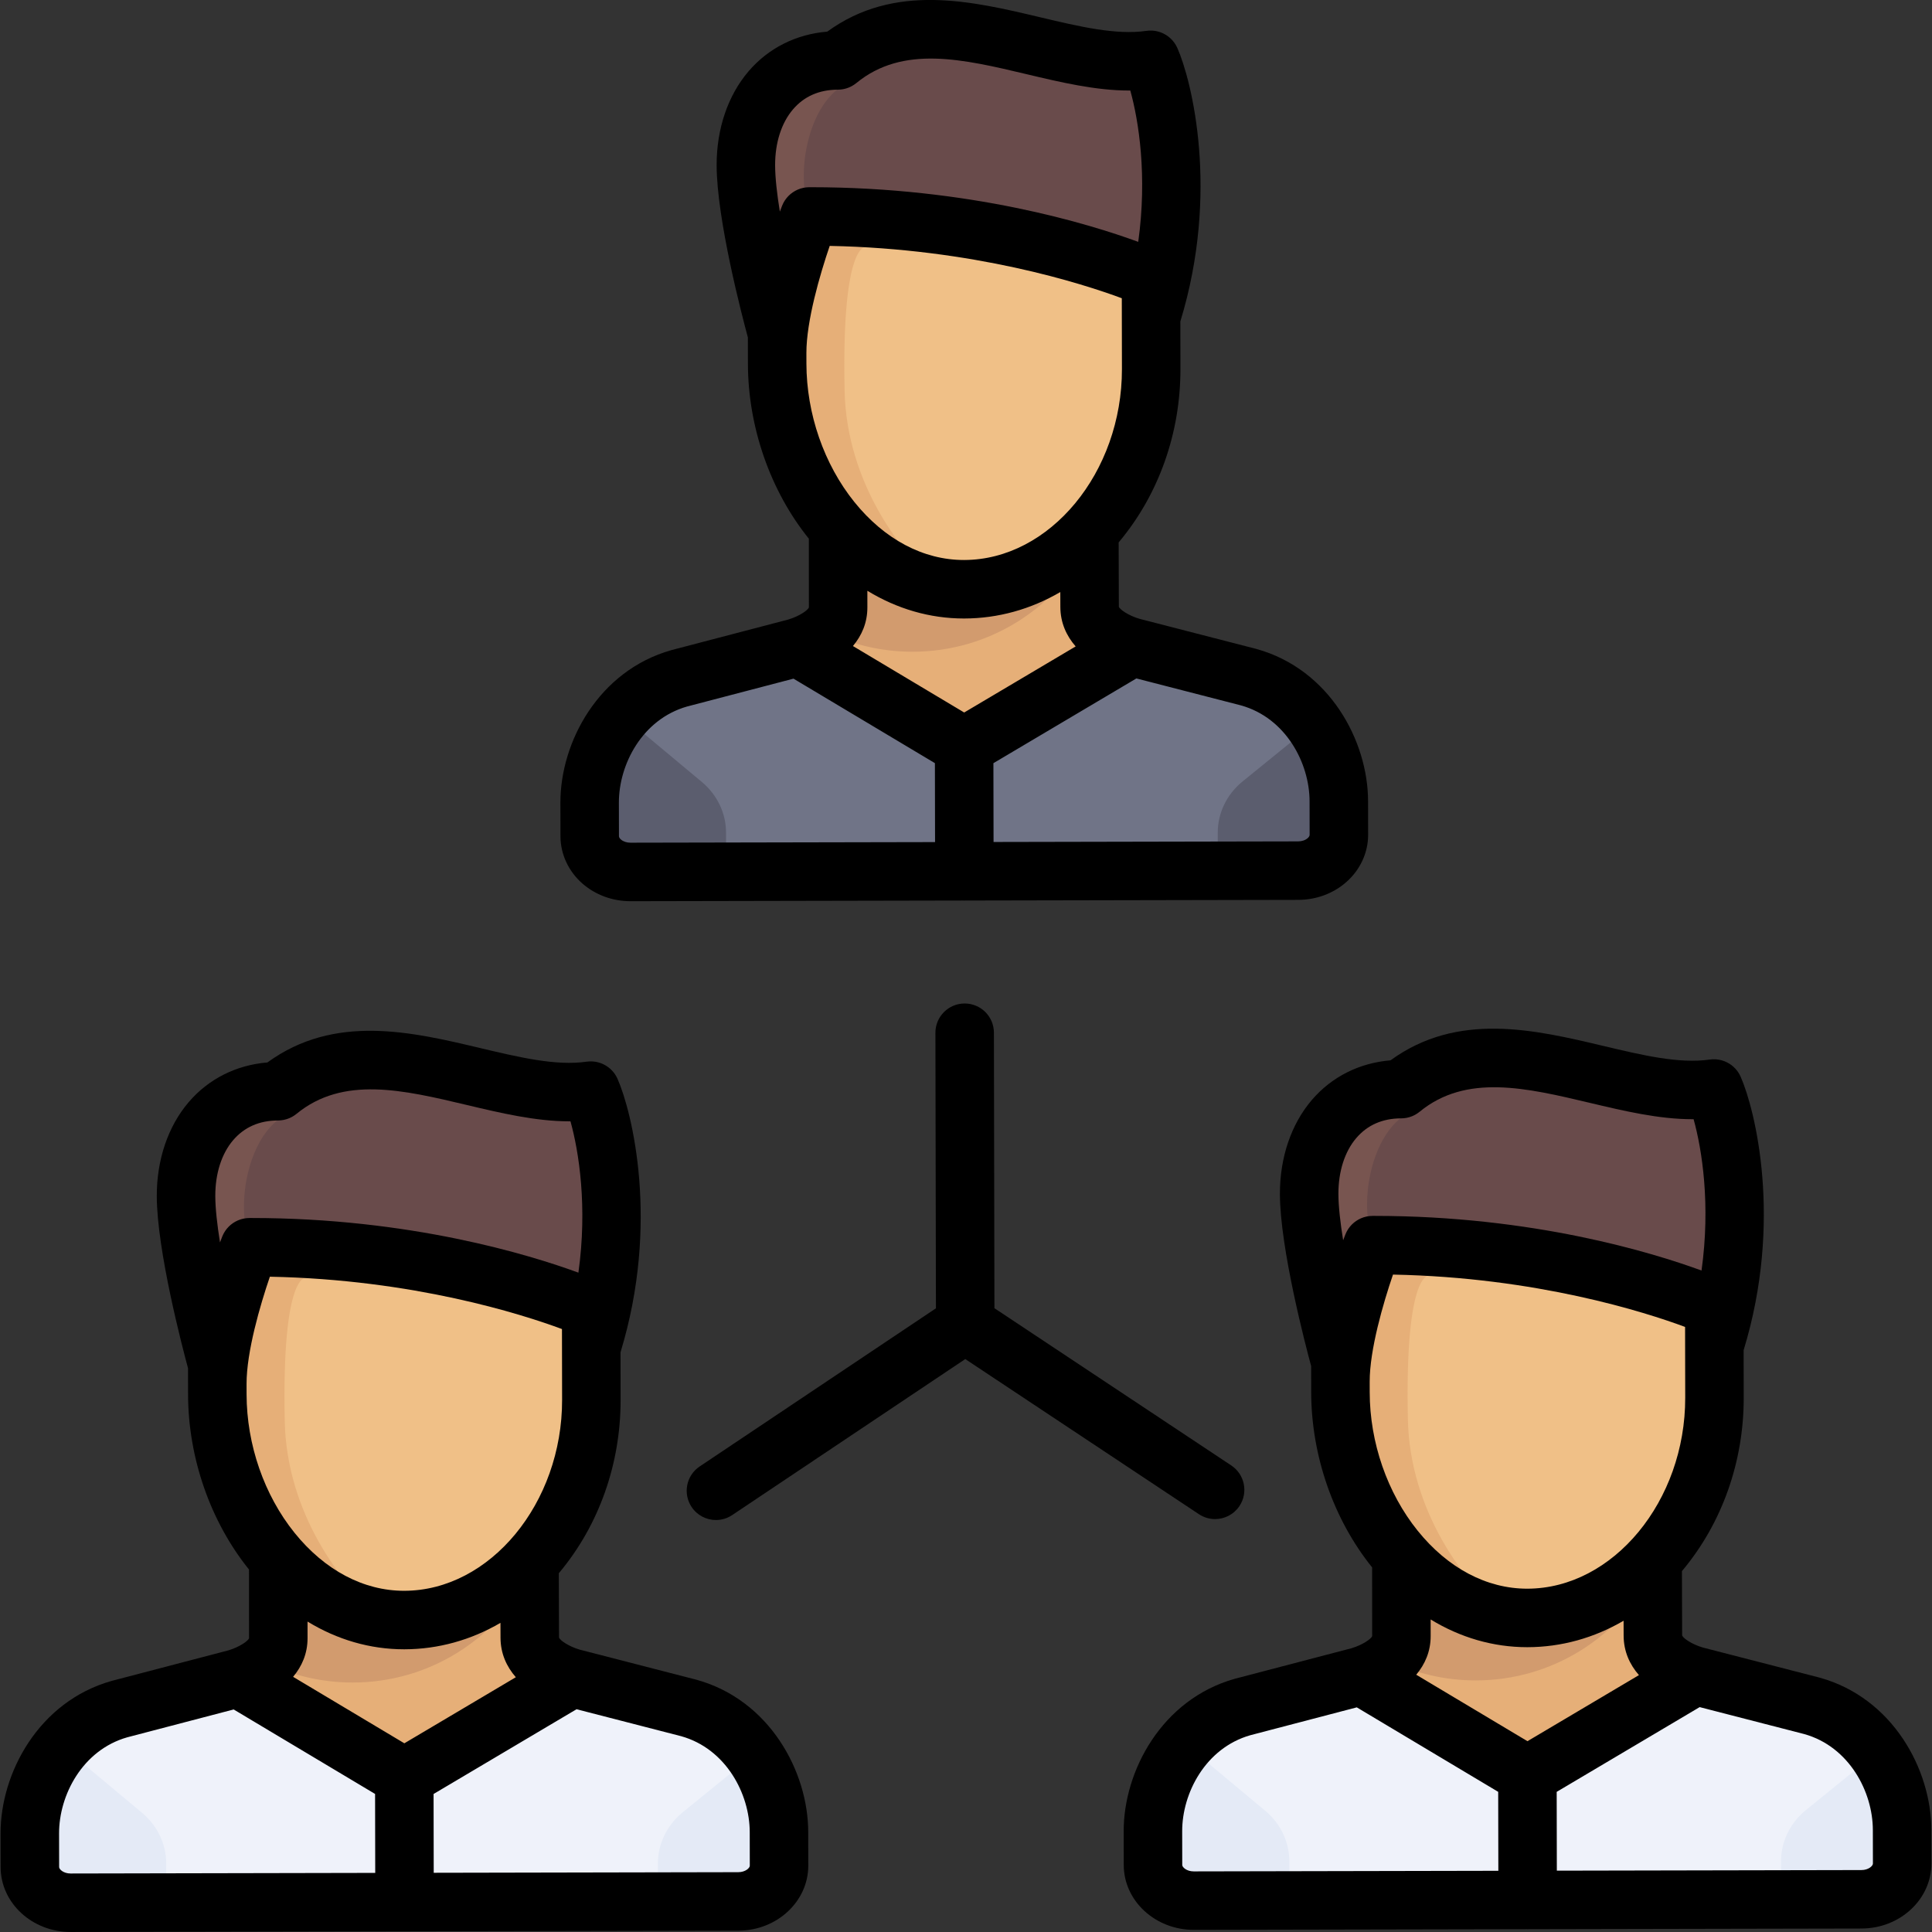 <?xml version="1.0" encoding="iso-8859-1"?>
<!-- Uploaded to: SVG Repo, www.svgrepo.com, Generator: SVG Repo Mixer Tools -->
<svg height="800px" width="800px" version="1.1" id="Layer_1" xmlns="http://www.w3.org/2000/svg" xmlns:xlink="http://www.w3.org/1999/xlink" 
	 viewBox="0 0 511.999 511.999" xml:space="preserve">
<rect x="0" y="0" width="511.999" height="511.999" fill="#333333" stroke="none"/>
<g>
	<path style="fill:#E6AF78;" d="M151.604,444.653c-2.714-0.775-11.197-3.851-11.209-10.666l-0.063-19.995l-66.592,0.145
		l0.012,19.996c0.011,6.008-6.565,9.131-9.981,10.326l43.372,26.554L151.604,444.653z"/>
	<path style="fill:#E6AF78;" d="M140.394,433.987l-0.053-16.74c-8.745,17.001-26.45,28.639-46.886,28.639
		c-8.209,0-15.979-1.878-22.907-5.226c-2.156,1.931-4.928,3.15-6.778,3.798l43.372,26.554l44.461-26.358
		C148.89,443.877,140.407,440.802,140.394,433.987z"/>
</g>
<path style="fill:#D29B6E;" d="M140.342,417.247l-0.01-3.255l-66.592,0.145l0.012,19.996c0.005,2.753-1.379,4.894-3.203,6.528
	c6.927,3.347,14.697,5.226,22.907,5.226C113.891,445.885,131.597,434.248,140.342,417.247z"/>
<path style="fill:#785550;" d="M156.56,289.028c-25.195,3.647-58.268-20.043-82.893,0.155
	c-14.912,0.028-24.392,11.921-24.362,27.773c0.028,14.94,8.277,44.592,8.277,44.592l0.016,8.006
	c-0.028-14.542,8.517-39.017,8.517-39.017c42.748-0.081,77.946,12.139,90.557,17.14l-0.001-0.775l0.001,0.775
	c0.914,0.363,1.703,0.685,2.374,0.964C165.792,319.751,159.579,295.856,156.56,289.028z"/>
<path style="fill:#F0C087;" d="M57.596,369.555c0.058,30.953,21.879,59.825,49.56,59.773c27.68-0.053,49.617-27.438,49.559-58.392
	l-0.043-23.259c-12.611-5.002-47.81-17.222-90.557-17.14C66.113,330.537,57.568,355.013,57.596,369.555z"/>
<path style="fill:#E6AF78;" d="M75.464,376.726c-0.843-40.195,5.838-38.173,5.838-38.173c12.133-2.8,30.121-2.085,49.777,0.752
	c-16.906-4.535-39.607-8.815-64.968-8.768c0,0-8.544,24.475-8.517,39.017c0.054,28.725,18.856,55.643,43.685,59.329
	C90.526,420.388,75.973,400.923,75.464,376.726z"/>
<path style="fill:#EFF2FA;" d="M206.438,485.489c-0.026-13.871-8.798-28.663-23.894-32.861l-30.937-7.973
	c-0.001,0-0.003-0.001-0.004-0.001l-44.461,26.358l-43.372-26.554c-0.462,0.161-0.87,0.29-1.193,0.383l-30.907,8.089
	c-15.08,4.256-23.795,19.08-23.77,32.951l0.017,8.929c0.009,5.223,4.853,9.449,10.818,9.438l176.934-0.352
	c5.965-0.011,10.792-4.255,10.783-9.478L206.438,485.489z"/>
<g>
	<path style="fill:#E4EAF6;" d="M44.045,503.759v-9.953c0-5.098-2.311-9.956-6.357-13.364l-21.221-17.701
		c-5.561,6.477-8.58,14.973-8.564,23.14l0.017,8.929c0.006,3.534,2.23,6.607,5.514,8.224c1.378,0.459,2.705,0.725,3.785,0.725
		h26.828V503.759z"/>
	<path style="fill:#E4EAF6;" d="M206.455,494.419l-0.017-8.929c-0.013-7.127-2.341-14.493-6.643-20.544l-19.084,15.499
		c-4.046,3.407-6.357,8.266-6.357,13.364v9.953h23.054C202.544,503.021,206.464,499.123,206.455,494.419z"/>
</g>
<path style="fill:#694B4B;" d="M156.56,289.028c-10.939,1.583-23.365-1.986-35.938-4.88c-16.385-3.771-33.022-6.394-46.956,5.035
	c-0.119,0-0.234,0.007-0.351,0.009c-1.726,1.782,1.539,6.84,1.539,6.84s-6.545,3.1-9.301,15.502
	c-1.508,6.786-1.103,14.06,1.019,19.004c19.405,0.003,37.233,2.532,52.083,5.756c17.705,3.843,31.182,8.671,38.015,11.382
	c0.914,0.363,1.703,0.685,2.374,0.964C165.792,319.751,159.579,295.856,156.56,289.028z"/>
<g>
	<path style="fill:#E6AF78;" d="M299.965,171.48c-2.714-0.775-11.197-3.851-11.209-10.666l-0.063-19.995l-66.592,0.145l0.012,19.996
		c0.011,6.008-6.565,9.131-9.981,10.326l43.372,26.554L299.965,171.48z"/>
	<path style="fill:#E6AF78;" d="M288.756,160.814l-0.053-16.74c-8.745,17.001-26.45,28.639-46.886,28.639
		c-8.209,0-15.979-1.878-22.907-5.226c-2.156,1.93-4.928,3.15-6.778,3.798l43.372,26.554l44.461-26.358
		C297.251,170.704,288.768,167.63,288.756,160.814z"/>
</g>
<path style="fill:#D29B6E;" d="M288.703,144.074l-0.01-3.255l-66.592,0.145l0.012,19.996c0.005,2.753-1.379,4.894-3.203,6.528
	c6.927,3.347,14.697,5.226,22.907,5.226C262.252,172.713,279.958,161.075,288.703,144.074z"/>
<path style="fill:#785550;" d="M304.921,15.855c-25.195,3.647-58.268-20.043-82.893,0.155
	c-14.912,0.028-24.392,11.921-24.362,27.773c0.028,14.94,8.277,44.592,8.277,44.592l0.016,8.006
	c-0.028-14.542,8.517-39.017,8.517-39.017c42.748-0.081,77.946,12.139,90.557,17.14l-0.001-0.775l0.001,0.775
	c0.914,0.363,1.703,0.685,2.374,0.964C314.153,46.578,307.941,22.683,304.921,15.855z"/>
<path style="fill:#F0C087;" d="M205.957,96.382c0.058,30.953,21.879,59.825,49.56,59.773c27.68-0.053,49.617-27.438,49.559-58.392
	l-0.043-23.259c-12.611-5.002-47.81-17.222-90.557-17.14C214.473,57.364,205.93,81.84,205.957,96.382z"/>
<path style="fill:#E6AF78;" d="M223.826,103.553c-0.843-40.195,5.838-38.173,5.838-38.173c12.133-2.8,30.121-2.084,49.777,0.752
	c-16.906-4.535-39.607-8.815-64.968-8.768c0,0-8.544,24.475-8.517,39.017c0.054,28.725,18.856,55.643,43.685,59.329
	C238.888,147.215,224.334,127.75,223.826,103.553z"/>
<path style="fill:#707487;" d="M354.799,212.317c-0.026-13.871-8.798-28.663-23.894-32.861l-30.937-7.973
	c-0.001,0-0.003-0.001-0.004-0.001l-44.461,26.358l-43.372-26.554c-0.462,0.161-0.87,0.29-1.193,0.383l-30.907,8.089
	c-15.08,4.256-23.795,19.08-23.77,32.951l0.017,8.929c0.009,5.223,4.853,9.449,10.818,9.438l176.934-0.352
	c5.965-0.011,10.792-4.255,10.783-9.478L354.799,212.317z"/>
<g>
	<path style="fill:#5B5D6E;" d="M192.406,230.587v-9.953c0-5.098-2.311-9.956-6.357-13.364l-21.221-17.701
		c-5.561,6.477-8.58,14.973-8.564,23.14l0.017,8.929c0.006,3.534,2.23,6.607,5.514,8.224c1.378,0.459,2.705,0.725,3.785,0.725
		h26.828V230.587z"/>
	<path style="fill:#5B5D6E;" d="M354.816,221.246l-0.017-8.929c-0.013-7.127-2.341-14.493-6.643-20.544l-19.084,15.499
		c-4.046,3.407-6.357,8.266-6.357,13.364v9.953h23.054C350.905,229.848,354.825,225.95,354.816,221.246z"/>
</g>
<path style="fill:#694B4B;" d="M304.921,15.855c-10.939,1.583-23.365-1.986-35.938-4.88c-16.385-3.771-33.022-6.394-46.956,5.035
	c-0.119,0-0.234,0.007-0.351,0.009c-1.726,1.782,1.539,6.84,1.539,6.84s-6.545,3.1-9.301,15.502
	c-1.508,6.786-1.103,14.06,1.019,19.004c19.405,0.003,37.233,2.532,52.083,5.756c17.705,3.843,31.182,8.671,38.015,11.382
	c0.914,0.363,1.703,0.685,2.374,0.964C314.153,46.578,307.941,22.683,304.921,15.855z"/>
<g>
	<path style="fill:#E6AF78;" d="M449.24,444.093c-2.714-0.775-11.197-3.851-11.209-10.666l-0.063-19.995l-66.592,0.145l0.012,19.996
		c0.011,6.008-6.565,9.131-9.981,10.326l43.372,26.554L449.24,444.093z"/>
	<path style="fill:#E6AF78;" d="M438.031,433.427l-0.053-16.74c-8.745,17.001-26.45,28.639-46.886,28.639
		c-8.209,0-15.979-1.878-22.907-5.226c-2.156,1.931-4.928,3.15-6.778,3.798l43.372,26.554l44.461-26.358
		C446.526,443.318,438.043,440.243,438.031,433.427z"/>
</g>
<path style="fill:#D29B6E;" d="M437.978,416.687l-0.01-3.255l-66.592,0.145l0.012,19.996c0.005,2.753-1.379,4.894-3.203,6.528
	c6.927,3.347,14.697,5.226,22.907,5.226C411.528,445.326,429.233,433.688,437.978,416.687z"/>
<path style="fill:#785550;" d="M454.196,288.469c-25.195,3.647-58.268-20.043-82.893,0.155
	c-14.912,0.028-24.392,11.921-24.362,27.773c0.028,14.94,8.277,44.592,8.277,44.592l0.016,8.006
	c-0.028-14.542,8.517-39.017,8.517-39.017c42.748-0.081,77.946,12.139,90.557,17.14l-0.001-0.775l0.001,0.775
	c0.914,0.363,1.703,0.685,2.374,0.964C463.428,319.191,457.216,295.296,454.196,288.469z"/>
<path style="fill:#F0C087;" d="M355.233,368.996c0.058,30.953,21.879,59.825,49.56,59.773c27.68-0.053,49.617-27.438,49.559-58.392
	l-0.044-23.259c-12.611-5.002-47.81-17.222-90.557-17.14C363.749,329.977,355.205,354.453,355.233,368.996z"/>
<path style="fill:#E6AF78;" d="M373.102,376.166c-0.843-40.196,5.838-38.173,5.838-38.173c12.133-2.8,30.121-2.084,49.777,0.752
	c-16.906-4.535-39.607-8.815-64.968-8.768c0,0-8.544,24.475-8.517,39.017c0.054,28.725,18.855,55.643,43.685,59.329
	C388.163,419.829,373.609,400.363,373.102,376.166z"/>
<path style="fill:#EFF2FA;" d="M504.074,484.929c-0.026-13.871-8.798-28.663-23.894-32.861l-30.937-7.973
	c-0.001,0-0.003-0.001-0.004-0.001l-44.461,26.358l-43.372-26.554c-0.462,0.161-0.87,0.29-1.193,0.383l-30.907,8.089
	c-15.08,4.256-23.795,19.08-23.77,32.951l0.017,8.929c0.009,5.223,4.853,9.449,10.818,9.438l176.934-0.352
	c5.965-0.011,10.792-4.255,10.783-9.478L504.074,484.929z"/>
<g>
	<path style="fill:#E4EAF6;" d="M341.681,503.2v-9.953c0-5.098-2.311-9.956-6.357-13.364l-21.221-17.701
		c-5.561,6.477-8.58,14.973-8.564,23.14l0.017,8.929c0.006,3.534,2.23,6.607,5.513,8.224c1.378,0.459,2.705,0.725,3.785,0.725
		h26.828V503.2z"/>
	<path style="fill:#E4EAF6;" d="M504.092,493.859l-0.017-8.929c-0.013-7.127-2.341-14.493-6.643-20.544l-19.084,15.499
		c-4.046,3.407-6.357,8.266-6.357,13.364v9.953h23.055C500.18,502.462,504.1,498.563,504.092,493.859z"/>
</g>
<path style="fill:#694B4B;" d="M454.196,288.469c-10.939,1.583-23.365-1.986-35.938-4.88c-16.385-3.771-33.022-6.394-46.956,5.035
	c-0.119,0-0.234,0.007-0.351,0.009c-1.726,1.782,1.539,6.84,1.539,6.84s-6.545,3.1-9.301,15.502
	c-1.508,6.786-1.103,14.06,1.019,19.004c19.405,0.003,37.233,2.532,52.083,5.756c17.705,3.843,31.182,8.671,38.015,11.382
	c0.914,0.363,1.703,0.685,2.374,0.964C463.428,319.191,457.216,295.296,454.196,288.469z"/>
<path d="M183.292,399.38c1.494,2.233,3.948,3.44,6.448,3.44c1.482,0,2.981-0.425,4.304-1.31l61.764-41.345l61.92,41.112
	c1.319,0.875,2.807,1.294,4.281,1.294c2.509,0,4.972-1.217,6.464-3.465c2.369-3.565,1.396-8.376-2.17-10.744l-62.768-41.675
	l-0.137-73.017c-0.008-4.276-3.477-7.736-7.751-7.736c-0.005,0-0.01,0-0.016,0c-4.281,0.008-7.745,3.485-7.737,7.766l0.137,73.016
	l-62.611,41.911C181.864,391.008,180.911,395.822,183.292,399.38z"/>
<path d="M154.361,234.161c3.45,3.009,7.964,4.666,12.715,4.666c0.012,0,0.026,0,0.038,0l88.266-0.176
	c0.062,0.001,0.122,0.009,0.185,0.009c0.005,0,0.01,0,0.016,0c0.065,0,0.128-0.008,0.193-0.01l88.274-0.176
	c4.764-0.008,9.287-1.682,12.734-4.714c3.685-3.239,5.794-7.807,5.784-12.53l-0.017-8.93c-0.03-15.955-10.196-34.926-29.567-40.314
	c-0.048-0.013-0.095-0.026-0.143-0.038l-30.829-7.945c-2.965-0.866-5.274-2.487-5.505-3.213l-0.053-17.053
	c0.065-0.078,0.134-0.15,0.198-0.227c10.462-12.552,16.206-28.804,16.174-45.761l-0.024-12.554
	c10.463-34.232,3.017-63.861-0.793-72.474c-0.012-0.027-0.027-0.052-0.039-0.079c-0.069-0.152-0.146-0.299-0.224-0.445
	c-0.045-0.084-0.088-0.169-0.135-0.251c-0.075-0.13-0.159-0.254-0.242-0.379c-0.061-0.092-0.121-0.186-0.185-0.275
	c-0.074-0.102-0.155-0.198-0.235-0.297c-0.082-0.102-0.162-0.205-0.249-0.302c-0.072-0.081-0.149-0.155-0.224-0.233
	c-0.1-0.103-0.199-0.208-0.305-0.305c-0.076-0.07-0.158-0.134-0.237-0.202c-0.11-0.093-0.218-0.188-0.333-0.275
	c-0.094-0.071-0.193-0.135-0.29-0.203c-0.104-0.071-0.207-0.146-0.314-0.212c-0.124-0.078-0.254-0.146-0.382-0.215
	c-0.086-0.045-0.169-0.096-0.256-0.14c-0.154-0.076-0.312-0.143-0.47-0.208c-0.068-0.028-0.134-0.061-0.203-0.087
	c-0.168-0.065-0.342-0.119-0.516-0.172c-0.064-0.02-0.127-0.042-0.191-0.06c-0.164-0.045-0.332-0.081-0.5-0.115
	c-0.081-0.017-0.16-0.037-0.241-0.051c-0.145-0.025-0.29-0.04-0.437-0.057c-0.111-0.012-0.221-0.028-0.333-0.036
	c-0.118-0.008-0.236-0.009-0.354-0.011c-0.145-0.004-0.288-0.007-0.433-0.003c-0.094,0.003-0.189,0.012-0.283,0.019
	c-0.168,0.011-0.336,0.025-0.504,0.048c-0.027,0.003-0.054,0.004-0.082,0.007c-8.065,1.169-17.832-1.152-28.176-3.608
	c-18.137-4.306-38.6-9.154-56.4,3.811c-8.273,0.687-15.614,4.365-20.887,10.544c-5.456,6.395-8.451,15.225-8.432,24.866l0,0l0,0l0,0
	l0,0c0.027,14.358,6.778,40.085,8.278,45.625l0.013,6.973c0.031,16.767,5.912,33.664,16.135,46.359
	c0.003,0.004,0.006,0.008,0.01,0.012l0.012,18.219c-0.23,0.706-2.533,2.335-5.494,3.21l-30.799,8.061
	c-0.048,0.012-0.095,0.026-0.143,0.039c-19.351,5.461-29.445,24.47-29.415,40.426l0.018,8.929
	C148.539,226.376,150.663,230.935,154.361,234.161z M280.992,156.899l0.012,3.93c0.008,4.19,1.606,7.673,4.058,10.478
	l-29.543,17.511l-29.482-17.613c2.329-2.773,3.834-6.179,3.826-10.251l-0.003-4.395c7.865,4.798,16.562,7.348,25.579,7.348
	c0.029,0,0.061,0,0.09,0C264.516,163.89,273.172,161.459,280.992,156.899z M347.048,212.331l0.017,8.93
	c0,0.364-0.362,0.72-0.517,0.857c-0.616,0.542-1.538,0.854-2.531,0.856l-80.715,0.16l-0.039-20.884l37.889-22.458l27.743,7.151
	C340.788,190.286,347.029,202.236,347.048,212.331z M210.14,28.995c2.955-3.463,6.958-5.223,11.902-5.232
	c0.065,0,0.128-0.008,0.192-0.01c0.187-0.005,0.375-0.011,0.562-0.029c0.104-0.01,0.207-0.03,0.31-0.043
	c0.148-0.021,0.296-0.039,0.442-0.068c0.119-0.024,0.234-0.056,0.349-0.085c0.129-0.032,0.258-0.061,0.385-0.1
	c0.123-0.037,0.242-0.084,0.362-0.127c0.118-0.042,0.236-0.082,0.351-0.129c0.126-0.053,0.247-0.113,0.369-0.173
	c0.105-0.051,0.212-0.097,0.315-0.152c0.135-0.072,0.264-0.154,0.395-0.235c0.086-0.053,0.174-0.101,0.258-0.157
	c0.162-0.109,0.317-0.227,0.47-0.347c0.045-0.035,0.093-0.065,0.138-0.102c12.345-10.125,28.259-6.346,45.11-2.346
	c9.005,2.138,18.253,4.334,27.199,4.334c0.096,0,0.191-0.004,0.287-0.004c2.245,8.046,4.533,22.669,2.103,40.106
	c-13.013-4.77-44.656-14.482-86.671-14.482c-0.171,0-0.341,0-0.512,0c-0.02,0-0.038,0.002-0.057,0.003
	c-0.178,0.001-0.354,0.013-0.53,0.028c-0.086,0.006-0.173,0.009-0.257,0.019c-0.145,0.017-0.287,0.042-0.431,0.066
	c-0.115,0.02-0.23,0.035-0.343,0.059c-0.097,0.021-0.191,0.05-0.286,0.074c-0.153,0.039-0.307,0.076-0.456,0.124
	c-0.051,0.017-0.098,0.037-0.148,0.055c-0.188,0.065-0.375,0.131-0.556,0.211c-0.029,0.012-0.057,0.028-0.085,0.041
	c-0.197,0.088-0.392,0.181-0.58,0.285c-0.057,0.031-0.111,0.069-0.166,0.102c-0.155,0.09-0.31,0.181-0.457,0.282
	c-0.123,0.084-0.24,0.178-0.359,0.269c-0.075,0.058-0.154,0.111-0.226,0.172c-0.151,0.125-0.294,0.26-0.435,0.397
	c-0.036,0.035-0.075,0.066-0.11,0.102c-0.131,0.131-0.254,0.273-0.376,0.415c-0.041,0.049-0.087,0.093-0.127,0.143
	c-0.096,0.118-0.183,0.242-0.273,0.366c-0.061,0.085-0.125,0.165-0.183,0.252c-0.063,0.095-0.119,0.195-0.178,0.294
	c-0.075,0.125-0.152,0.249-0.221,0.379c-0.04,0.076-0.074,0.156-0.113,0.235c-0.076,0.158-0.152,0.316-0.218,0.48
	c-0.007,0.019-0.017,0.035-0.024,0.054c-0.052,0.13-0.268,0.683-0.594,1.557c-0.751-4.656-1.247-8.983-1.254-12.305l0,0l0,0
	C205.405,37.825,207.083,32.578,210.14,28.995z M213.708,96.368l-0.005-2.818c0-0.002,0-0.004,0-0.005
	c-0.016-8.417,3.568-20.76,6.176-28.379c38.122,0.745,66.812,9.941,77.409,13.871l0.009,4.95c0,0.026,0,0.052,0,0.078l0.026,13.715
	c0.052,27.399-19.1,50.583-41.822,50.625c-0.021,0-0.039,0-0.06,0c-10.738,0-21.045-5.457-29.027-15.37
	C218.364,123.037,213.732,109.672,213.708,96.368z M182.072,187.235l28.212-7.384l37.476,22.39l0.039,20.922l-80.717,0.16
	c-0.002,0-0.005,0-0.008,0c-0.988,0-1.908-0.308-2.524-0.845c-0.156-0.136-0.52-0.492-0.52-0.855l-0.018-8.929
	C163.996,202.6,170.193,190.626,182.072,187.235z"/>
<path d="M184.622,445.16c-0.048-0.013-0.095-0.026-0.143-0.038l-30.829-7.945c-2.965-0.865-5.273-2.485-5.504-3.213l-0.054-17.052
	c0.065-0.078,0.134-0.15,0.199-0.228c10.462-12.552,16.206-28.804,16.174-45.761l-0.024-12.555
	c10.463-34.231,3.017-63.861-0.793-72.474c-0.011-0.026-0.027-0.051-0.039-0.076c-0.069-0.153-0.147-0.301-0.225-0.448
	c-0.044-0.084-0.088-0.169-0.135-0.251c-0.075-0.129-0.158-0.253-0.241-0.376c-0.062-0.094-0.122-0.189-0.188-0.279
	c-0.072-0.099-0.15-0.193-0.227-0.287c-0.085-0.105-0.168-0.213-0.258-0.313c-0.066-0.073-0.137-0.143-0.206-0.214
	c-0.107-0.111-0.214-0.222-0.327-0.326c-0.066-0.061-0.136-0.116-0.205-0.174c-0.12-0.103-0.24-0.207-0.366-0.302
	c-0.081-0.061-0.166-0.116-0.249-0.174c-0.118-0.082-0.235-0.165-0.357-0.241c-0.109-0.067-0.221-0.126-0.333-0.187
	c-0.102-0.056-0.203-0.116-0.307-0.167c-0.138-0.068-0.281-0.127-0.423-0.187c-0.084-0.035-0.165-0.074-0.25-0.106
	c-0.156-0.06-0.316-0.109-0.476-0.158c-0.076-0.024-0.153-0.051-0.23-0.072c-0.155-0.042-0.313-0.075-0.472-0.107
	c-0.089-0.019-0.177-0.041-0.267-0.056c-0.138-0.024-0.279-0.038-0.419-0.055c-0.117-0.013-0.233-0.029-0.349-0.038
	c-0.114-0.007-0.229-0.008-0.344-0.011c-0.147-0.003-0.294-0.007-0.44-0.003c-0.094,0.003-0.189,0.012-0.283,0.019
	c-0.167,0.011-0.335,0.025-0.502,0.047c-0.028,0.004-0.055,0.004-0.083,0.008c-8.064,1.168-17.832-1.152-28.176-3.608
	c-18.137-4.307-38.6-9.155-56.4,3.811c-8.273,0.687-15.614,4.365-20.886,10.545c-5.456,6.394-8.451,15.224-8.432,24.865l0,0l0,0l0,0
	l0,0c0.027,14.358,6.778,40.085,8.278,45.625l0.008,4.134c0,0.004,0,0.009,0,0.014c0,0.001,0,0.003,0,0.004l0.005,2.819
	c0.031,16.768,5.912,33.665,16.135,46.36c0.003,0.003,0.006,0.007,0.01,0.011l0.012,18.218c-0.23,0.706-2.532,2.335-5.494,3.211
	l-30.799,8.061c-0.048,0.012-0.095,0.025-0.143,0.039c-19.351,5.462-29.445,24.471-29.414,40.426l0.017,8.93
	c0.019,9.477,8.334,17.173,18.547,17.173c0.012,0,0.026,0,0.038,0l88.271-0.176c0.06,0.001,0.119,0.009,0.18,0.009
	c0.005,0,0.01,0,0.015,0c0.063,0,0.125-0.008,0.188-0.01l88.279-0.176c10.229-0.02,18.537-7.754,18.52-17.243l-0.017-8.93
	C214.159,469.518,203.993,450.547,184.622,445.16z M107.159,461.992l-29.483-17.614c2.329-2.773,3.834-6.179,3.827-10.251
	l-0.003-4.395c7.865,4.798,16.562,7.348,25.579,7.348c0.029,0,0.061,0,0.09,0c8.985-0.017,17.64-2.447,25.46-7.007l0.012,3.93
	c0.008,4.19,1.606,7.673,4.058,10.478L107.159,461.992z M57.055,316.942L57.055,316.942L57.055,316.942
	c-0.011-5.944,1.666-11.192,4.723-14.775c2.954-3.462,6.958-5.223,11.902-5.232c0.059,0,0.117-0.007,0.176-0.009
	c0.193-0.005,0.388-0.011,0.581-0.03c0.101-0.01,0.198-0.029,0.299-0.042c0.152-0.022,0.303-0.04,0.454-0.07
	c0.116-0.023,0.227-0.055,0.34-0.083c0.132-0.033,0.264-0.063,0.395-0.102c0.12-0.036,0.237-0.082,0.353-0.124
	c0.12-0.043,0.241-0.083,0.36-0.132c0.124-0.052,0.243-0.112,0.364-0.169c0.107-0.052,0.215-0.099,0.321-0.155
	c0.134-0.072,0.262-0.153,0.393-0.234c0.087-0.053,0.175-0.101,0.259-0.158c0.162-0.109,0.317-0.227,0.47-0.347
	c0.045-0.035,0.093-0.065,0.138-0.102c12.344-10.125,28.259-6.346,45.11-2.346c9.005,2.138,18.253,4.334,27.199,4.334
	c0.096,0,0.191-0.004,0.287-0.004c2.245,8.046,4.534,22.669,2.103,40.106c-13.013-4.77-44.655-14.482-86.67-14.482
	c-0.171,0-0.341,0-0.512,0c-0.02,0-0.038,0.003-0.058,0.003c-0.176,0.002-0.35,0.013-0.525,0.027
	c-0.088,0.007-0.176,0.01-0.262,0.02c-0.142,0.017-0.282,0.042-0.423,0.065c-0.118,0.02-0.236,0.035-0.351,0.06
	c-0.093,0.021-0.183,0.048-0.275,0.071c-0.157,0.04-0.315,0.079-0.468,0.128c-0.044,0.014-0.088,0.033-0.133,0.049
	c-0.193,0.066-0.385,0.135-0.572,0.216c-0.021,0.009-0.04,0.021-0.061,0.029c-0.206,0.091-0.408,0.189-0.604,0.297
	c-0.049,0.027-0.093,0.059-0.142,0.086c-0.163,0.095-0.327,0.191-0.483,0.298c-0.115,0.079-0.223,0.166-0.334,0.251
	c-0.084,0.064-0.171,0.123-0.251,0.19c-0.145,0.12-0.282,0.251-0.419,0.381c-0.041,0.04-0.087,0.076-0.127,0.118
	c-0.127,0.128-0.245,0.265-0.364,0.402c-0.045,0.053-0.095,0.102-0.14,0.157c-0.093,0.115-0.179,0.237-0.266,0.358
	c-0.063,0.086-0.129,0.171-0.188,0.259c-0.062,0.093-0.117,0.193-0.176,0.289c-0.076,0.127-0.154,0.252-0.223,0.383
	c-0.039,0.075-0.073,0.155-0.112,0.233c-0.076,0.159-0.153,0.318-0.219,0.482c-0.007,0.019-0.017,0.035-0.024,0.054
	c-0.052,0.13-0.268,0.683-0.594,1.557C57.558,324.592,57.062,320.266,57.055,316.942z M65.347,369.54l-0.005-2.836
	c-0.012-8.415,3.569-20.752,6.176-28.366c38.123,0.745,66.812,9.942,77.409,13.872l0.009,4.949c0,0.026,0,0.052,0,0.078
	l0.026,13.715c0.052,27.399-19.1,50.583-41.822,50.625c-0.021,0-0.039,0-0.06,0c-10.738,0-21.045-5.457-29.027-15.371
	C70.004,396.209,65.372,382.845,65.347,369.54z M18.723,496.497c-0.003,0-0.005,0-0.009,0c-1.886,0-3.043-1.101-3.044-1.701
	l-0.017-8.93c-0.02-10.095,6.178-22.069,18.059-25.458l28.212-7.384l37.475,22.39l0.039,20.922L18.723,496.497z M195.656,496.146
	l-80.715,0.16l-0.039-20.884l37.889-22.458l27.743,7.15c11.892,3.346,18.133,15.295,18.153,25.389l0.017,8.929
	C198.705,495.035,197.548,496.141,195.656,496.146z"/>
<path d="M511.826,484.915c-0.03-15.956-10.196-34.926-29.567-40.314c-0.048-0.013-0.095-0.025-0.143-0.038l-30.829-7.945
	c-2.966-0.866-5.273-2.487-5.504-3.214l-0.054-17.052c0.065-0.078,0.134-0.15,0.199-0.227
	c10.462-12.552,16.206-28.804,16.174-45.761l-0.024-12.555c10.463-34.232,3.017-63.861-0.793-72.474
	c-0.011-0.027-0.027-0.051-0.039-0.078c-0.07-0.154-0.148-0.303-0.227-0.452c-0.043-0.082-0.086-0.164-0.131-0.244
	c-0.079-0.133-0.163-0.261-0.249-0.39c-0.059-0.089-0.116-0.179-0.178-0.265c-0.078-0.106-0.161-0.207-0.244-0.308
	c-0.08-0.098-0.156-0.197-0.24-0.29c-0.075-0.085-0.156-0.162-0.235-0.243c-0.097-0.1-0.193-0.201-0.295-0.295
	c-0.081-0.074-0.166-0.142-0.249-0.213c-0.105-0.089-0.21-0.18-0.319-0.264c-0.099-0.075-0.203-0.143-0.305-0.213
	c-0.1-0.068-0.197-0.14-0.301-0.203c-0.128-0.08-0.261-0.15-0.394-0.221c-0.082-0.043-0.162-0.092-0.245-0.133
	c-0.157-0.079-0.319-0.147-0.482-0.214c-0.064-0.026-0.126-0.057-0.191-0.082c-0.171-0.065-0.346-0.121-0.522-0.174
	c-0.063-0.02-0.124-0.041-0.186-0.059c-0.165-0.046-0.334-0.081-0.503-0.115c-0.08-0.017-0.158-0.036-0.238-0.05
	c-0.145-0.025-0.291-0.04-0.438-0.057c-0.111-0.013-0.22-0.028-0.331-0.036c-0.118-0.008-0.237-0.008-0.354-0.011
	c-0.144-0.004-0.287-0.008-0.432-0.003c-0.096,0.003-0.192,0.012-0.289,0.02c-0.165,0.011-0.331,0.024-0.496,0.047
	c-0.028,0.004-0.057,0.004-0.085,0.008c-8.065,1.166-17.833-1.152-28.176-3.608c-18.137-4.306-38.599-9.155-56.4,3.811
	c-8.273,0.687-15.614,4.365-20.886,10.544c-5.456,6.395-8.451,15.225-8.432,24.865l0,0l0,0l0,0l0,0
	c0.027,14.358,6.778,40.086,8.278,45.625l0.008,4.134c0,0.004,0,0.009,0,0.014c0,0.001,0,0.003,0,0.004l0.005,2.819
	c0.031,16.767,5.912,33.665,16.135,46.36c0.003,0.004,0.006,0.007,0.01,0.011l0.012,18.219c-0.23,0.705-2.532,2.335-5.494,3.211
	l-30.799,8.061c-0.048,0.012-0.095,0.025-0.143,0.038c-19.352,5.461-29.446,24.47-29.415,40.425l0.017,8.93
	c0.019,9.477,8.334,17.174,18.547,17.173c0.012,0,0.026,0,0.039,0l88.269-0.176c0.061,0.001,0.121,0.009,0.182,0.009
	c0.005,0,0.01,0,0.016,0c0.064,0,0.126-0.008,0.19-0.01l88.276-0.176c10.229-0.02,18.537-7.754,18.52-17.243L511.826,484.915z
	 M404.795,461.432l-29.482-17.613c2.329-2.773,3.834-6.179,3.827-10.251l-0.003-4.395c7.865,4.798,16.561,7.348,25.579,7.347
	c0.029,0,0.061,0,0.09,0c8.985-0.017,17.64-2.446,25.46-7.007l0.012,3.93c0.008,4.19,1.606,7.673,4.058,10.479L404.795,461.432z
	 M354.693,316.383L354.693,316.383L354.693,316.383c-0.011-5.944,1.666-11.192,4.723-14.774c2.954-3.463,6.958-5.223,11.902-5.232
	c0.059,0,0.117-0.008,0.176-0.009c0.193-0.004,0.388-0.011,0.581-0.03c0.101-0.01,0.198-0.029,0.299-0.042
	c0.152-0.021,0.303-0.04,0.454-0.07c0.116-0.023,0.227-0.055,0.34-0.083c0.132-0.032,0.264-0.063,0.395-0.102
	c0.12-0.037,0.237-0.082,0.353-0.124c0.12-0.043,0.241-0.084,0.36-0.132c0.124-0.052,0.243-0.111,0.364-0.169
	c0.107-0.051,0.215-0.098,0.321-0.155c0.134-0.072,0.262-0.153,0.393-0.234c0.087-0.053,0.175-0.101,0.259-0.158
	c0.162-0.109,0.317-0.227,0.47-0.347c0.045-0.036,0.093-0.065,0.138-0.102c12.345-10.126,28.26-6.346,45.11-2.346
	c9.005,2.137,18.253,4.333,27.199,4.333c0.096,0,0.191-0.004,0.287-0.004c2.245,8.046,4.533,22.669,2.103,40.106
	c-13.013-4.77-44.655-14.482-86.671-14.482c-0.171,0-0.341,0-0.512,0.001c-0.019,0-0.036,0.002-0.054,0.002
	c-0.184,0.001-0.366,0.014-0.548,0.029c-0.08,0.006-0.16,0.008-0.24,0.018c-0.153,0.018-0.303,0.044-0.455,0.07
	c-0.106,0.019-0.214,0.032-0.318,0.055c-0.107,0.023-0.213,0.055-0.319,0.083c-0.142,0.037-0.285,0.07-0.424,0.116
	c-0.065,0.021-0.128,0.048-0.193,0.071c-0.173,0.061-0.344,0.121-0.511,0.193c-0.05,0.022-0.096,0.048-0.145,0.07
	c-0.176,0.081-0.35,0.162-0.52,0.255c-0.081,0.044-0.157,0.097-0.236,0.145c-0.13,0.079-0.264,0.154-0.389,0.24
	c-0.138,0.094-0.269,0.197-0.401,0.301c-0.061,0.048-0.126,0.091-0.185,0.141c-0.157,0.13-0.307,0.271-0.455,0.414
	c-0.03,0.029-0.062,0.055-0.091,0.085c-0.134,0.134-0.259,0.279-0.384,0.425c-0.039,0.046-0.082,0.088-0.119,0.134
	c-0.096,0.118-0.184,0.244-0.274,0.368c-0.061,0.084-0.124,0.164-0.182,0.25c-0.063,0.094-0.119,0.194-0.177,0.292
	c-0.075,0.125-0.153,0.25-0.221,0.38c-0.04,0.075-0.074,0.156-0.112,0.234c-0.076,0.158-0.152,0.317-0.219,0.481
	c-0.007,0.019-0.017,0.035-0.024,0.053c-0.052,0.13-0.267,0.682-0.593,1.555C355.195,324.029,354.699,319.703,354.693,316.383z
	 M362.984,368.981l-0.005-2.837c-0.012-8.415,3.569-20.751,6.176-28.366c38.122,0.745,66.812,9.942,77.409,13.871l0.009,4.95
	c0,0.026,0,0.052,0,0.078l0.026,13.715c0.052,27.399-19.1,50.583-41.822,50.625c-0.021,0-0.039,0-0.06,0
	c-10.738,0-21.045-5.457-29.027-15.37C367.64,395.65,363.008,382.285,362.984,368.981z M316.359,495.938c-0.003,0-0.006,0-0.009,0
	c-1.886,0-3.043-1.101-3.044-1.701l-0.017-8.929c-0.02-10.095,6.178-22.069,18.059-25.458l28.212-7.384l37.475,22.389l0.039,20.922
	L316.359,495.938z M493.292,495.585l-80.715,0.16l-0.039-20.884l37.89-22.458l27.743,7.151
	c11.892,3.346,18.133,15.295,18.153,25.389l0.017,8.929C496.342,494.474,495.186,495.582,493.292,495.585z"/>
</svg>